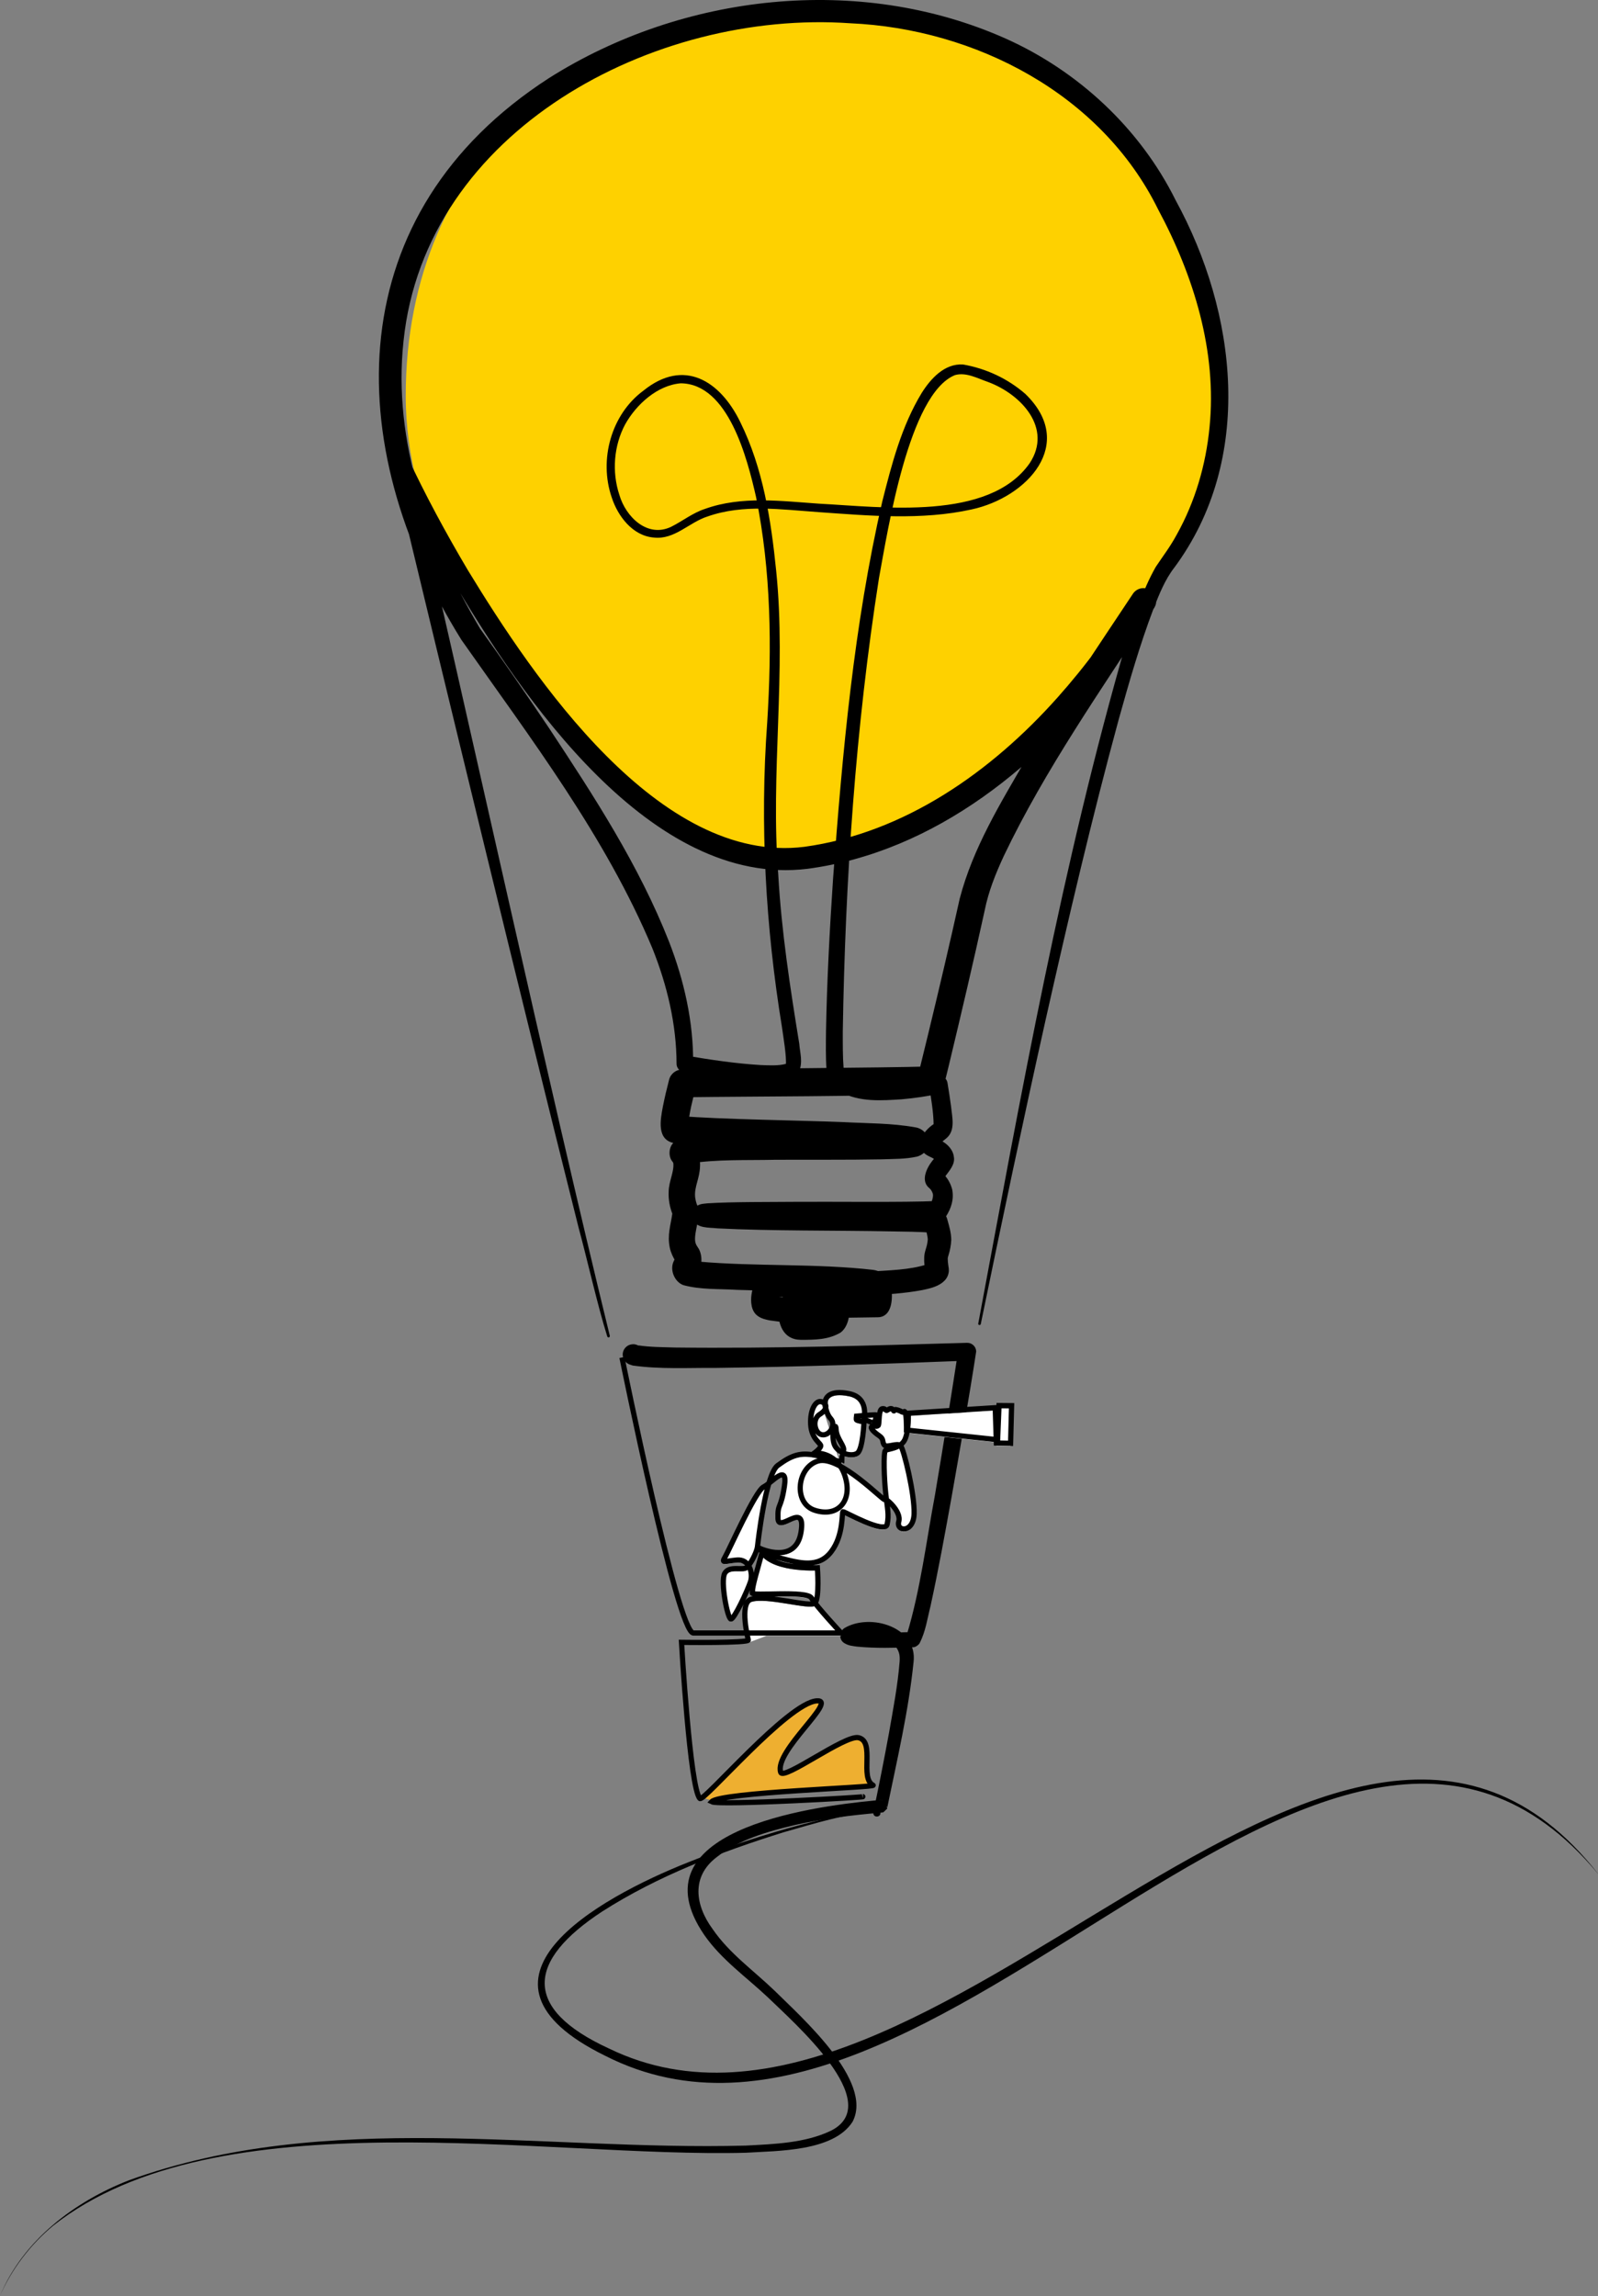 <?xml version="1.0" encoding="UTF-8"?><svg id="Layer_2" xmlns="http://www.w3.org/2000/svg" viewBox="0 0 306.54 440.31"><rect x="0" y="0" width="306.54" height="440.31" fill="#808080" stroke="none"/><defs><style>.cls-1{fill:none;stroke:#000;stroke-miterlimit:10;}.cls-1,.cls-2,.cls-3{fill-rule:evenodd;}.cls-4{fill:#fed100;}.cls-2{fill:#eeaf30;}.cls-3{fill:#fff;}</style></defs><g id="Layer_1-2"><g><path class="cls-4" d="M233.46,75.95c-2.66,40.13-39.08,86.33-82.03,88.01-22.61,.89-73.6-42.1-73.6-88.01S112.01,1.68,154.98,1.68s81.52,28.45,78.48,74.27Z"/><path d="M122.58,258.13c-.05-.08-.14-.12-.23-.13,0,0,.04,0,.04,0,2.32,.36,4.72,.34,7.09,.42,18.66,.22,37.34-.38,56-.9,.95-.04,1.75,.7,1.78,1.65-1.44,9.39-3.11,18.74-4.75,28.09-1.25,6.94-2.51,13.88-4.02,20.78-.6,2.36-.93,4.83-2.06,7.04-.14,.31-.82,.87-1.3,.82-3.6,.11-7.12,.23-10.74-.12-.85-.13-1.59-.15-2.46-.69-1.06-.68-.94-2.21,.06-2.87,4.96-2.93,14.11-.21,13.25,6.58-.97,9.43-3.13,18.55-5.03,27.81,0,0-1.06-1.46-1.06-1.46,.16,.64-.17-1.45,1.06,1.67-1.33,1.35-.73,.49-.97,.76-.11,.01-.38,.05-.49,.06-5.41,.47-10.87,1.14-16.17,2.33-5.29,1.25-10.88,2.82-15.15,6.22-4.86,3.72-4.08,9.19-.74,13.74,3.17,4.65,7.86,7.95,11.89,11.83,5.11,5.07,19.04,17.34,14.97,25.13-3.68,5.75-14.37,5.56-20.45,5.95-38.52,1.03-101.41-10.92-132.92,14-4.36,3.62-7.89,8.25-10.18,13.43,4.47-10.65,14.21-18.03,24.73-22.15,37.91-13.72,79.04-5.61,118.33-6.65,5.46-.29,11.38-.48,16.33-2.85,10.65-5.34-7.35-20.94-12.05-25.54-4.16-3.93-8.95-7.25-12.27-12.04-13.49-19.8,19.73-24.54,32.9-25.77,0,0,.52-.05,.52-.05,0,0,.24-.03,.24-.03h.06c-.2,.25,.45-.61-.84,.72,1.21,3.09,.82,1.01,.94,1.64,.15,1.08-1.52,1.1-1.36,0,1.06-5.05,2.07-10.13,3-15.2,.79-4.51,1.69-9.19,2.04-13.71,.03-.45,.03-.98-.06-1.41-.76-3.33-5.64-3.89-8.38-2.99-.22,.07-.32,.16-.44,.22-.06,.03,.06-.03,.06-.06,.39-.47,.27-1.32-.26-1.64,3.67,.67,7.72,.3,11.49,.22,0,0-.75,.25-.75,.25-.16,.08-.31,.3-.27,.24,2.61-8.64,3.72-17.84,5.39-26.76,1.56-9.24,3.04-18.5,4.47-27.75,0,0,1.76,1.98,1.76,1.98-16.04,.62-32.07,1.19-48.13,1.39-5.34-.04-10.72,.29-16.04-.45,0,0-.15-.04-.15-.04,0,0-.31-.11-.31-.11-1.29-.34-1.93-1.91-1.17-3.04,.61-.92,1.84-1.18,2.77-.58h0Z"/><g><path class="cls-3" d="M157.62,269.35c-1.09-.37-2.26,1.44-2.11,4.34,.15,2.92,2.08,3.64,1.93,4.18-.13,.53-1.23,1.32-1.23,1.32,0,0,4.77-.49,6.1,5.2"/><path class="cls-3" d="M161.13,279.85l.58,1.66,3.43,2.38,4.55,4.22c.04-.48,3.28,2.27,2.71,4.22-.56,1.95,2.82,2.29,2.94-1.49,.12-3.78-1.98-12.4-2.59-13.05-.64-.65-2.67,.49-3.14-.15-.46-.63,0-1.11-.98-1.77-.99-.68-1.79-1.48-1.4-1.76,.37-.3,1.13,.16,1.28-.3,.16-.46,.01-2.98,.71-3.11,.7-.13,.64,.53,1.02,.25,.38-.27,.81-.48,1.11,.02,.3,.51-.17-.36,.8-.04,.97,.3,.82,.56,1.29,.31,.48-.26,.44,3.55,.44,3.55l17.48,1.85,.27-6.55,2.41,.02-.19,7.22-2.73-.06-.22-6.77-16.68,1.06s.16,3.28-.65,5.05c-.81,1.76-3.32,1.74-3.73,2.08-.42,.34-.25,5.6,.07,8.38,.3,2.77,.66,3.92,.25,5.82-.42,1.91-8.16-2.47-8.45-2.45-.29,.03,.18,4.47-2.27,7.67-2.43,3.19-5.94,2.25-9.87,1.2-3.92-1.06-2.83-2.96-4.19,1.83-1.37,4.78-.91,4.19-1.1,4.88-.19,.7,10.5-.55,11.38,.99,.88,1.53,5.69,6.7,5.69,6.7h-14.33l-3.46,1.31s-1.8-7.04,.48-7.79c3.11-1,11.43,1.65,12.32,.68,.88-.98,.45-6.73,.45-6.73,0,0-9.39,.53-11.01-3.72,0,0,6.86,3.17,7.87-3.13,1.01-6.3-4.34,.38-4.42-2.62-.09-3.01,.54-1.61,1.23-6.17,.7-4.58-2.41-.65-3.99,.12-1.58,.77-6.64,12.18-7.4,13.46-.75,1.28-.1,.77,2.31,.56,2.41-.2,3.11,2.58,2.56,4.2-.58,1.73-3.13,7.21-3.75,7.12-.64-.08-2.04-7.2-1.18-8.76,.85-1.55,3.44-.51,4.2-1.11,.75-.61,1.95-2.92,2.08-3.99,.12-1.07,1.59-13.99,3.91-15.61,2.78-2.05,4.39-2.46,7.02-1.98,2.45,.45,5.23,1.4,5.25,1.36,.03-.04-.1-1.32,.31-2.14,.4-.82-1.35-2.37-1.4-4.12-.06-1.75-.98,.72-.42,2.66,.55,1.95,3.56,2.71,4.56,1.82,1-.88,1.21-5.93,1.21-5.93,0,0-1.34-.26-1.44-.38-.09-.12,0-.73,0-.73,0,0,3.67-.34,3.78-.22,.11,.11-.34,1.54-.35,1.59-.01,.06-2.02-.77-2.02-.77,0,0,1.12-4.1-2.81-4.91-3.94-.81-4.54,.95-4.58,1.47-.06,.52,.04,2.23,1.07,3.37"/></g><path d="M187.66,253.81c8.2-43.9,16.03-87.99,28.48-130.95,1.59-4.86,2.99-9.61,5.57-14.15,1.52-2.27,2.78-3.88,4.02-6.18,3.53-6.31,5.59-13.38,6.29-20.57,1.47-14.57-3.03-29.08-9.88-41.84-10.88-22.07-35.02-34.6-59.07-35.66-37.56-2.63-81.48,20.51-85.66,60.93-2.12,19.39,4.87,38.63,14.7,55.18,4.03,5.6,9.02,12.81,13.23,19.09,8.63,13.08,17.24,26.28,23.02,40.98,2.86,7.38,4.68,15.34,4.6,23.36l-1.31-1.55c4.72,.8,9.54,1.52,14.26,1.8,1.6,.06,3.41,.17,4.86-.23,.16-.03,.19-.16-.02,.12,.15-1.5-.48-5.26-.75-7.17-3.14-19.23-4.26-38.91-2.83-58.37,.91-14.44,.75-29.09-2.14-43.29-1.68-7.38-5.31-21.72-14.44-21.8-4.47,.36-8.52,4.03-10.66,7.86-2.19,4.08-2.58,9.13-1.12,13.53,1.23,4.25,5.41,8.31,9.95,6.12,2.16-1.08,4.12-2.66,6.46-3.42,7.06-2.55,14.77-1.49,22-1,12.03,.62,32.5,3.38,40.31-7.78,4.41-6.71-1.63-13.2-7.98-15.56-2.01-.69-4.24-1.94-6.37-1.32-8.86,3.6-12.88,29.82-14.57,38.94-4.5,28.7-6.47,57.87-6.94,86.9,0,2.39-.02,4.88,.16,7.11,.04,.76,.4,1.25,1.1,1.65,2.85,1.4,6.47,1.07,9.72,.83,2.33-.23,4.72-.62,6.98-1.11,.99-.22,1.97,.44,2.13,1.44,.25,1.53,.49,3.03,.69,4.57,.18,1.9,.87,4.48-.85,5.97-.78,.68-.9,.61-1.37,1.27-.15,.19-.13,.27-.07,.03,.09-.25-.1-.9-.31-1.07-.08-.09-.14-.12-.13-.12,1.39,.54,3.07,1.76,3.26,3.53,.27,1.45-.97,2.75-1.58,3.61-.09,.22-.19,.36-.23,.57-.02,.06,0,.03,0,0,.06-.29-.16-.85-.36-1.02,.92,.75,1.54,1.91,1.84,3.05,.38,1.89-.18,3.64-1.18,5.18-.02,.05-.31,.36-.51,.48-.31,.18-.26,.14-.34,.18-.91,.3-1.64,.21-2.51,.28-1.42,.04-5.4,.11-6.89,.12-9.45,.11-24.79,.07-34.09,.46,0,0-1.07,.08-1.07,.08,0,0-.47,.05-.47,.05l-.13,.02c.23-.05,.6-.26,.81-.48,.89-.95,.82-2.44-.45-3.18,0,0-.11-.05-.11-.05-.09-.04-.1-.03-.09-.03,3.69,.44,7.46,.35,11.18,.44,9.48,.1,22.35-.06,31.78,.28,.97,.05,2.04,.15,2.72,1.04,.27,.33,.37,.73,.48,1.11,.29,1.07,.68,2.29,.7,3.71-.04,.92-.25,2.08-.53,2.93-.13,.41-.13,.45-.15,.66,0,.33,.05,.97,.12,1.37,0,0,.04,.27,.04,.27-.01-.1,.13,.64,0,1.12-.16,.84-.63,1.39-1.17,1.83-1.18,.9-2.67,1.18-3.84,1.44-3.49,.65-6.78,.84-10.11,1.03-6.64,.32-13.2,.36-19.82,.27l2.21-1.45c-.18,.47-.37,1.16-.43,1.63-.03,.24-.04,.47-.03,.55,0,.04,.01,.04,0,0,.06,.14-.17-.4-.3-.51-.15-.19-.24-.26-.33-.32-.13-.1-.2-.12-.2-.12,4.02,.78,8.41,.56,12.57,.57,1.69-.09,2.68,1.56,2.39,3.07-.12,1.23-.59,2.62-1.62,3.41-2.38,1.43-5.01,1.41-7.64,1.42-3.53-.04-4.4-3.13-4.4-6.02,0,0,0-.02,0,.02,0,.09,.03,.17,.05,.28-.02-.11,.07,.34-.04-.24-.07-.43,0-1.07,.32-1.57,.23-.47,.86-.87,.84-.84,.3-.16,.6-.28,.89-.32,3.17-.31,6.29-.27,9.42-.38,0,0,7.64-.14,7.64-.14l-2.28,1.66s.08-.33,.08-.33c.09-.34,.1-1.06,0-1.28,.01,.02-.03-.04,.05,.06,.11,.14,.25,.26,.4,.36,.13,.08,.11,.07,.18,.11,.07,.03,.12,.06,.17,.08-.04,0-.16-.04-.33-.07-7.75-.8-17.4-.69-25.29-.97-3.42-.22-6.9,.01-10.27-.91-1.68-.63-2.61-2.89-1.86-4.52,.24-.55,.4-.76,.43-.82,.03-.07-.05,.07-.07,.28-.03,.21,0,.4,.03,.46-.44-.58-.92-1.65-1.11-2.54-.53-2.45,.18-4.41,.48-6.59,.03-.14,0-.26,.03,0,.01,.13,.07,.32,.07,.3-.59-1.45-.88-3.02-.8-4.53,.04-1.98,1.07-3.77,.89-5.43-.03-.11-.13-.25-.2-.34-.78-.94-.67-2.75,.24-3.57,.58-.56,.86-.62,1.11-.75,2.61-.9,5.32-.79,7.91-.98,10.28-.39,20.63-.17,30.84-.4,1.85-.06,3.68-.08,5.33-.32,.05,0,.1-.02,.07-.01l-.12,.04c-1.85,.75-2,3.65-.1,4.56-12.53-1.37-31.6-.8-44.85-2.05-3.49-.62-2.7-4.5-2.24-6.98,.35-1.78,.75-3.46,1.2-5.19,.31-1.19,1.39-1.98,2.56-1.98,7.03-.1,40.23-.34,46.58-.55,0,0,.54-.02,.54-.02,0,0,.2-.01,.2-.01,0,0,0,0-.02,0h-.08c-.33,.15,.32-.22-.97,.39-2.1,2.7-.58,.74-1.05,1.34,.49-1.99,1.42-5.78,1.91-7.81,2.09-8.63,4.16-17.42,6.08-26.09,2.55-9.78,7.88-18.41,12.85-26.98,6.47-10.76,13.49-21.13,20.37-31.48,.75-1.13,2.27-1.43,3.39-.68,1.08,.72,1.4,2.15,.77,3.25-2.18,3.8-4.53,7.24-7.05,10.66-14.44,19.36-34.92,36.26-59.56,39.51-30.01,3.65-54.82-32.88-68.16-55.56-4.17-7.25-8.05-14.62-11.51-22.28,0,0,3.01-1.01,3.01-1.01,11.37,48.6,27.05,120.56,38.76,168.37,.05,.14-.02,.29-.17,.33-.13,.04-.27-.04-.31-.17-1.87-5.95-3.85-14.81-5.51-20.91-11.39-45.36-24.93-101.36-35.89-146.89-.21-.86,.32-1.72,1.18-1.92,.75-.18,1.5,.2,1.82,.87,3.47,7.44,7.43,14.75,11.63,21.85,12.72,20.88,36.76,56.58,64.57,53.1,19.21-2.64,35.89-14.4,48.58-28.64,5.35-6.01,10.35-12.69,14.3-19.64,0,0,4.2,2.51,4.2,2.51-10.08,15.61-20.83,30.82-28.81,47.52-1.6,3.46-2.95,6.83-3.67,10.45-2.15,9.84-4.5,19.82-6.85,29.61-.23,.92-.68,2.83-.92,3.73-.48,.62,1.05-1.3-1.08,1.41-1.3,.62-.68,.26-1.04,.4l-.15,.02c-15.99,.55-31.93,.46-47.92,.66,0,0,2.56-1.98,2.56-1.98-.58,2.36-1.31,4.96-1.45,7.33-.07-.7-.9-1.61-1.66-1.78-.02,0-.02,0,0,0l.18,.03c6.91,.62,23.94,.86,31.15,1.16,4.65,.26,9.33,.17,14.02,1.03,1.41,.27,2.75,1.7,2.38,3.35-.22,1.26-1.32,2.01-2.21,2.24-2.27,.51-4.59,.43-6.74,.52-6.92,.13-13.75,.05-20.58,.09-5.37,.12-11.11-.12-16.27,.71,1.16-.5,1.6-2.36,.77-3.41,.86,1.09,1.3,2.69,1.2,4.01-.07,2.29-1.11,3.84-.94,5.82,.1,.64,.19,1.11,.43,1.64,.29,.44,.29,1.88,.2,2.19-.24,2.07-1.07,4.22-.37,5.41,.02,.05,.06,.1,.09,.15,0,0,.16,.26,.16,.26,.82,1.1,.97,3.2,.18,4.35-.18,.31-.26,.46-.18,.3,.09-.13,.18-.83,.02-1.15-.13-.41-.41-.59-.74-.82-.07-.06-.18-.08-.26-.12,.3,.08,.7,.12,1.13,.18,10.83,.97,22.67,.34,33.48,1.59,.56,.07,1.32,.3,1.86,.66,.98,.67,1.53,2.06,1.68,3.09,.24,2.05,0,5.28-2.61,5.34,0,0-7.61,.11-7.61,.11-2.89,.07-5.89,.08-8.67,.26,1.08-.17,2.07-1.43,1.85-2.66-.12-.57-.02-.12-.04-.22,.04,.19,.06,.35,.07,.53,.03,.7,.06,1.58,.23,2.01-.01-.02-.05-.09-.17-.2-.1-.1-.37-.26-.48-.29-.11-.03,.13,.03,.35,.03,1.48,.06,3.22-.09,4.58-.53,.05-.01,.05-.04-.09,.07-.12,.08-.28,.26-.37,.39-.01,.02,0,0,0,0,.02-.04,.06-.13,.09-.26,.01-.06,.02-.13,.03-.2,0-.04,0-.2,.01-.11l2.41,2.23c-4.31,0-8.64,.11-12.95-.56-.63-.13-1.57-.31-2.31-.86-1.29-.93-1.37-2.78-1.18-4.11,.3-1.7,.75-4.31,2.95-4.2,6.49,.12,13.04,.1,19.5-.18,3.81-.26,7.84-.29,11.29-1.42,.09-.04,.14-.08,.09-.04-.03,.03-.09,.07-.18,.19-.1,.12-.23,.35-.29,.66-.08,.27,.02,.81-.02,.51-.14-.92-.25-1.62-.21-2.64,.03-1.06,.44-1.8,.58-2.66,.06-.29,.09-.63,.12-.98,0,0,0,.28,0,.28-.04-.62-.26-1.56-.52-2.47,0,0-.05-.19-.05-.19-.02-.07-.04-.14-.05-.2,.02,.06-.05-.16,.04,.13,.07,.22,.19,.44,.33,.63,.36,.43,.47,.48,.87,.68,.04,.01,.26,.1,.26,.08-2.54-.25-5.36-.21-8-.28-10.07-.2-23.25-.06-33.26-.58-1.62-.2-3.93,.09-4.73-1.75-.32-.79-.17-1.99,.97-2.64,.64-.35,1.22-.33,1.87-.41,4.69-.31,12.49-.24,17.26-.29,5.84-.05,20.87,.13,26.5-.15-.04,.02,.08-.04-.3,.09-.07,.03,0-.01-.3,.16-.19,.1-.46,.42-.48,.45,0,0,0,0,0,0,0,0,.01-.02,.01-.02,.35-.57,.67-1.46,.53-2.09-.19-.53-.38-.85-.8-1.18-1.76-1.61,.04-4.47,1.16-5.66-.02,.05-.04,.2-.03,.28,.01,.09,.04,.11,0,.06-.06-.13-.12-.23-.85-.57-3.57-1.57-1.52-4.84,.73-6.31,.04-.04-.02,.03-.05,.09-.03,.05-.02,.08-.01,.01-.02-2.38-.5-4.97-.83-7.36,0,0,2.14,1.44,2.14,1.44-2.5,.52-4.92,.88-7.43,1.1-3.88,.24-8.04,.58-11.74-1.4-1.44-.79-2.63-2.48-2.68-4.21-.18-2.62-.12-4.99-.1-7.46,.18-9.77,.7-19.48,1.35-29.2,1.8-24.25,3.99-48.63,9.45-72.4,1.8-7.12,3.68-14.41,7.55-20.78,1.72-2.73,4.36-5.68,7.93-5.47,4.41,.77,8.55,2.69,11.95,5.64,9.88,9.56,.39,19.85-10.3,22.16-9.61,2.12-19.61,1.2-29.31,.52-7.15-.5-14.5-1.58-21.34,.83-3.55,1.12-6.31,4.5-10.32,4.04-4.09-.33-6.92-4.15-8.07-7.7-2.48-7.22-.11-15.93,6.11-20.49,7.72-6.24,14.69-1.91,18.56,6.06,4.39,8.89,5.89,18.77,6.88,28.5,1.99,19.41-1.13,38.86,.4,58.28,.61,10.87,2.28,21.67,4.03,32.43,.13,1.76,.75,3.5-.08,5.43-.53,.82-1.08,.97-1.48,1.15-2.06,.65-3.98,.5-6,.47-4.98-.24-9.8-.9-14.67-1.67-.77-.12-1.32-.8-1.31-1.55-.02-7.58-1.8-15.04-4.63-22.12-8.97-21.44-23.34-40.23-36.64-59.17-23.43-37.59-23.23-81.84,16.75-107.7C130.92-1.25,164.85-5.07,192.83,7.36c13.98,6.23,25.87,17.28,32.69,31.04,11.82,21.62,15.13,49.68-.26,70.46-1.8,2.32-2.88,5.07-4,7.91-2.62,6.91-4.66,14.03-6.65,21.16-5.2,19.11-9.71,38.44-14.06,57.77-4.32,19.36-8.42,38.77-12.41,58.21-.03,.14-.16,.22-.29,.2-.13-.03-.22-.16-.2-.29h0Z"/><path class="cls-2" d="M134.41,344.67c.72,.72,16.86-18.34,22.41-18.73,4.22-.3-8.24,9.67-6.91,13.71,.54,1.62,12.31-7.2,14.9-6.65,3.28,.7,.17,7.72,2.82,9.12,.82,.43-29.34,1.32-30.98,3.17l-2.25-.61Z"/><path d="M306.54,359.34c-52-62.48-127.27,67.04-190.46,34.9-29.5-14.48-1.54-30.17,16.01-37.13,8.87-3.56,18-6.47,27.33-8.57,3.12-.64,6.25-1.36,9.46-1.34,0,0,0,.2,0,.2-6.33,.28-12.5,2.27-18.56,3.98-12.06,3.77-24.08,8.35-34.76,15.17-14.53,9.49-15.4,18.63,1.21,26.28,61.64,29.99,139.76-97.08,189.78-33.5h0Z"/><path class="cls-1" d="M165.51,344.55c1.56,.06-27.58,1.73-29.01,.98,1.64-1.84,31.8-2.74,30.98-3.17-2.65-1.4,.46-8.42-2.82-9.12-2.59-.55-14.36,8.27-14.9,6.65-1.34-4.04,11.13-14.01,6.91-13.71-5.55,.4-21.69,19.46-22.41,18.73-1.91-1.9-3.53-29.95-3.53-29.95,0,0,12.99,.17,12.82-.45,0,0-1.8-7.04,.48-7.79,3.11-1,11.43,1.65,12.32,.68,.88-.98,.45-6.73,.45-6.73,0,0-9.39,.53-11.01-3.72,0,0,6.86,3.17,7.87-3.13,1.01-6.3-4.34,.38-4.42-2.62-.09-3.01,.54-1.61,1.23-6.17,.7-4.58-2.41-.65-3.99,.12-1.58,.77-6.64,12.18-7.4,13.46-.75,1.28-.1,.77,2.31,.56,2.41-.2,3.11,2.58,2.56,4.2-.58,1.73-3.13,7.21-3.75,7.12-.64-.08-2.04-7.2-1.18-8.76,.85-1.55,3.44-.51,4.2-1.11,.75-.61,1.95-2.92,2.08-3.99,.12-1.07,1.59-13.99,3.91-15.61,2.78-2.05,4.39-2.46,7.02-1.98,2.45,.45,5.23,1.4,5.25,1.36,.03-.04-.1-1.32,.31-2.14,.4-.82-1.35-2.37-1.4-4.12-.06-1.75-.98,.72-.42,2.66,.55,1.95,3.56,2.71,4.56,1.82,1-.88,1.21-5.93,1.21-5.93,0,0-1.34-.26-1.44-.38-.09-.12,0-.73,0-.73,0,0,3.67-.34,3.78-.22,.11,.11-.34,1.54-.35,1.59-.01,.06-2.02-.77-2.02-.77,0,0,1.12-4.1-2.81-4.91-3.94-.81-4.54,.95-4.58,1.47-.06,.52,.04,2.23,1.07,3.37,1,1.16-.24,3.24-1.67,3.04-1.44-.19-2.02-2.96-.47-3.92,1.54-.95,1.47-2.05,.37-2.41-1.09-.37-2.26,1.44-2.11,4.34,.15,2.92,2.08,3.64,1.93,4.18-.13,.53-1.23,1.32-1.23,1.32,0,0,4.77-.49,6.1,5.2,.97,4.21-1.71,7.12-5.96,5.79-4.27-1.32-3.47-8.35,.63-9.48,4.1-1.11,12.68,7.88,12.72,7.4,.04-.48,3.28,2.27,2.71,4.22-.56,1.95,2.82,2.29,2.94-1.49,.12-3.78-1.98-12.4-2.59-13.05-.64-.65-2.67,.49-3.14-.15-.46-.63,0-1.11-.98-1.77-.99-.68-1.79-1.48-1.4-1.76,.37-.3,1.13,.16,1.28-.3,.16-.46,.01-2.98,.71-3.11,.7-.13,.64,.53,1.02,.25,.38-.27,.81-.48,1.11,.02,.3,.51-.17-.36,.8-.04,.97,.3,.82,.56,1.29,.31,.48-.26,.44,3.55,.44,3.55l17.48,1.85,.27-6.55,2.41,.02-.19,7.22-2.73-.06-.22-6.77-16.68,1.06s.16,3.28-.65,5.05c-.81,1.76-3.32,1.74-3.73,2.08-.42,.34-.25,5.6,.07,8.38,.3,2.77,.66,3.92,.25,5.82-.42,1.91-8.16-2.47-8.45-2.45-.29,.03,.18,4.47-2.27,7.67-2.43,3.19-5.94,2.25-9.87,1.2-3.92-1.06-2.83-2.96-4.19,1.83-1.37,4.78-.91,4.19-1.1,4.88-.19,.7,10.5-.55,11.38,.99,.88,1.53,5.69,6.7,5.69,6.7h-28.35c-3.02,0-13.7-52.84-13.7-52.84"/></g></g></svg>